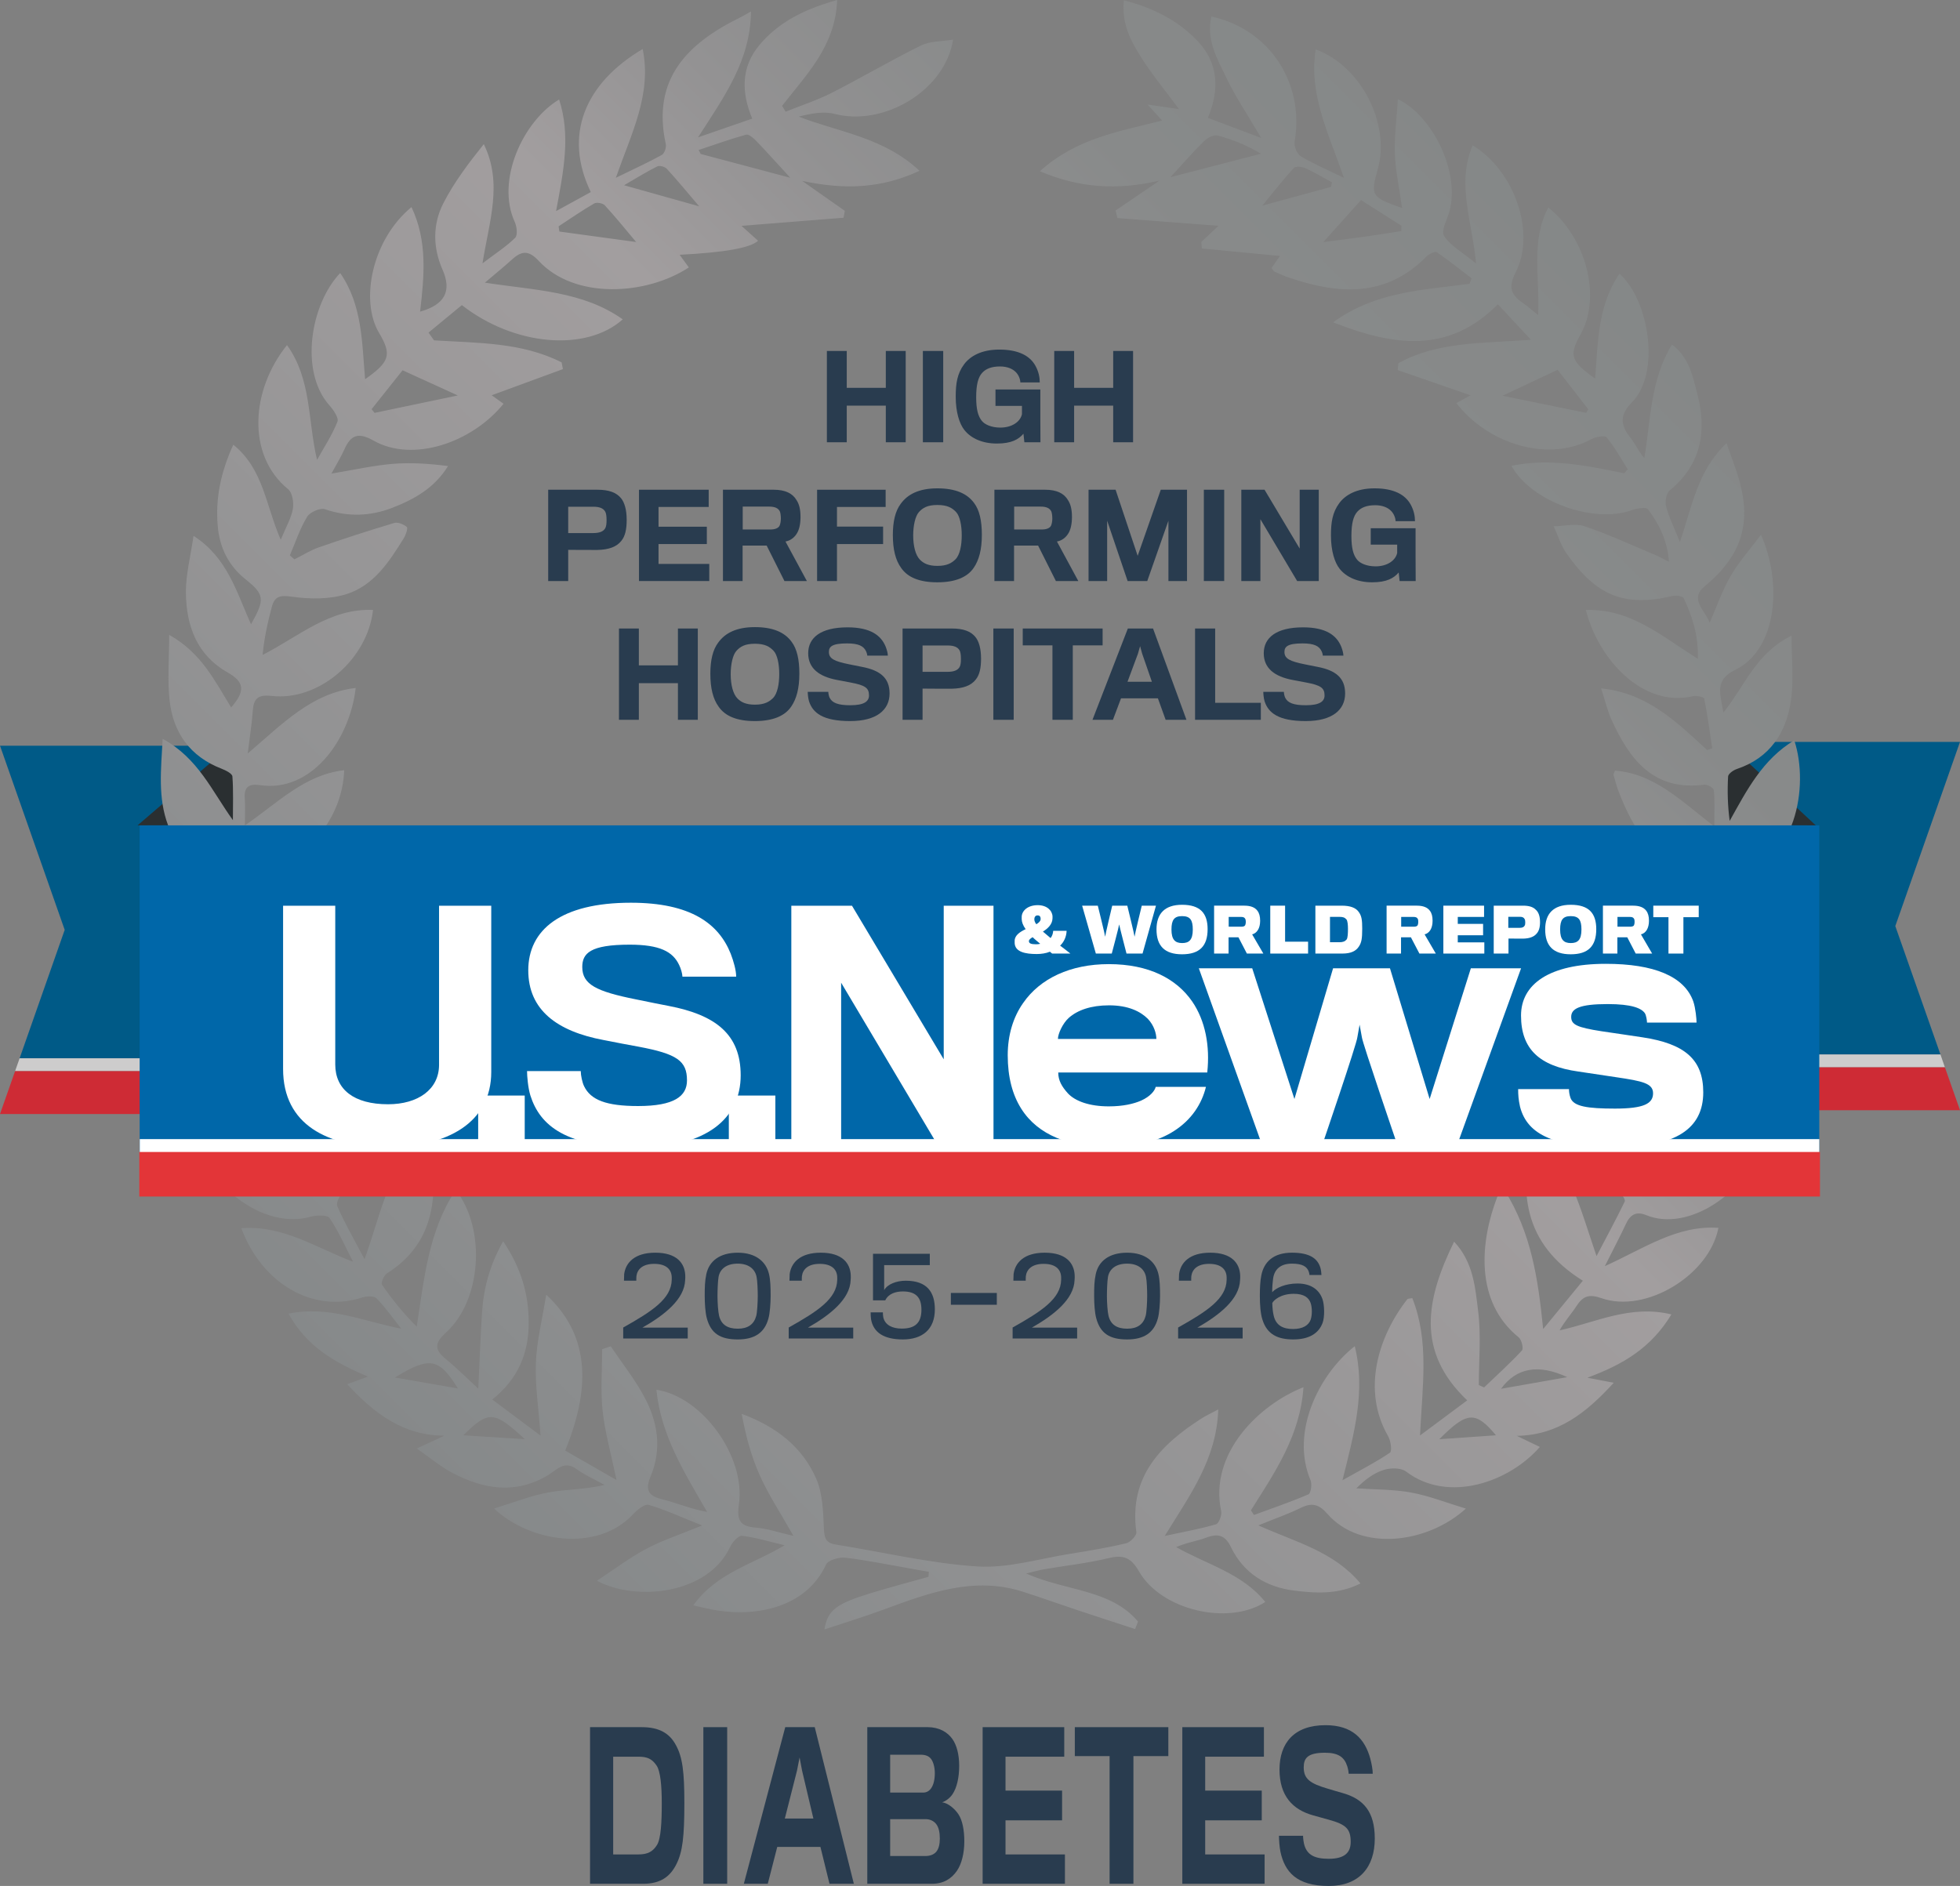 <?xml version="1.0" encoding="UTF-8"?><svg id="Layer_1" xmlns="http://www.w3.org/2000/svg" xmlns:xlink="http://www.w3.org/1999/xlink" viewBox="0 0 720 692.913"><rect x="0" y="0" width="720" height="692.913" fill="#808080" stroke="none"/><defs><style>.cls-1{fill:#e33538;}.cls-2{fill:#0067a9;}.cls-3{fill:#fff;}.cls-4{fill:#ce2b35;}.cls-5{fill:#293c4f;}.cls-6{fill:url(#linear-gradient);fill-rule:evenodd;}.cls-7{fill:#2a2f31;}.cls-8{fill:#005a87;}.cls-9{fill:#cdcccc;}</style><linearGradient id="linear-gradient" x1="141.007" y1="522.149" x2="578.783" y2="84.373" gradientUnits="userSpaceOnUse"><stop offset="0" stop-color="#86898a"/><stop offset=".179" stop-color="#8f9091"/><stop offset=".589" stop-color="#a29e9f"/><stop offset=".702" stop-color="#939293"/><stop offset=".841" stop-color="#888a8a"/><stop offset="1" stop-color="#858888"/></linearGradient></defs><path class="cls-5" d="M236.285,692.111h-19.536v-57.544h18.991c6.314,0,10.192,2.187,12.526,6.557,2.485,4.442,3.132,10.051,3.132,21.269,0,12.454-.647,17.917-2.883,22.433-2.338,4.736-5.966,7.285-12.231,7.285ZM243.099,662.465c0-6.411-.499-11.726-1.891-13.767-1.688-2.477-3.379-3.277-6.711-3.277h-9.246v35.909h9.197c3.48,0,5.368-1.02,6.912-3.496,1.441-2.331,1.74-8.448,1.74-15.368Z"/><path class="cls-5" d="M258.374,692.111v-57.544h8.751v57.544h-8.751Z"/><path class="cls-5" d="M282.041,692.111h-8.796l15.212-57.544h10.835l14.369,57.544h-8.947l-3.333-13.548h-15.859l-3.48,13.548ZM294.62,650.447l-.893-4.735-.945,4.807-4.476,17.627h10.491l-4.177-17.699Z"/><path class="cls-5" d="M342.411,692.111h-23.815v-57.544h22.173c4.226,0,7.309,1.821,9.099,4.371,1.589,2.257,2.485,5.681,2.485,9.833s-.798,8.012-2.485,10.489c-.896,1.311-2.486,2.549-3.779,2.912,2.187.292,4.623,2.331,6.015,4.444,1.441,2.185,2.137,5.827,2.137,9.905,0,4.371-.995,8.304-2.686,10.781-1.986,2.915-4.922,4.808-9.144,4.808ZM342.011,646.222c-.844-1.092-2.138-1.529-3.776-1.529h-11.236v13.913h12.08c1.143,0,2.138-.437,2.932-1.529.847-1.165,1.392-3.06,1.392-5.609,0-2.113-.545-4.152-1.392-5.245ZM345.245,675.503c0-2.257-.401-4.224-1.445-5.463-.843-1.019-2.187-1.675-3.776-1.675h-13.026v13.549h12.924c1.691,0,3.083-.51,3.979-1.529.942-1.093,1.343-2.842,1.343-4.881Z"/><path class="cls-5" d="M360.967,692.111v-57.544h29.978v10.854h-21.575v12.454h20.781v10.927h-20.781v12.528h21.825v10.781h-30.227Z"/><path class="cls-5" d="M416.359,645.202v46.909h-8.751v-46.909h-12.776v-10.635h34.351v10.635h-12.825Z"/><path class="cls-5" d="M434.321,692.111v-57.544h29.974v10.854h-21.575v12.454h20.781v10.927h-20.781v12.528h21.825v10.781h-30.224Z"/><path class="cls-5" d="M488.12,692.913c-11.883,0-16.158-5.245-17.747-12.528-.397-1.895-.548-4.735-.548-5.901h8.849c0,1.02.249,2.768.548,3.642,1.093,3.351,3.677,4.808,8.898,4.808,5.966,0,8.054-2.405,8.054-6.191,0-4.735-1.642-6.411-8.005-8.158-1.143-.292-4.026-1.093-5.766-1.603-7.657-2.113-12.379-7.284-12.379-16.826,0-9.761,5.368-16.316,16.903-16.316,9.84,0,14.467,5.026,16.453,12.31.499,1.893.896,4.078.896,5.535h-8.849c0-.656-.25-1.967-.549-2.841-1.044-3.204-3.182-4.88-8.153-4.88-6.511,0-7.805,2.113-7.805,5.39,0,4.226,2.338,5.901,8.751,7.794,1.986.584,4.574,1.383,5.467,1.603,7.805,2.185,11.883,6.918,11.883,16.752,0,10.417-5.618,17.409-16.903,17.409Z"/><polygon class="cls-8" points=".006 273.985 85.296 273.985 85.296 388.812 7.208 388.812 23.768 341.644 .006 273.985"/><polygon class="cls-9" points="85.296 393.536 5.542 393.536 7.208 388.812 85.296 388.812 85.296 393.536"/><polygon class="cls-4" points="85.296 409.302 0 409.302 5.542 393.536 85.296 393.536 85.296 409.302"/><polygon class="cls-7" points="85.791 303.129 85.791 272.977 50.521 303.247 85.791 303.129"/><polygon class="cls-8" points="720 272.585 634.708 272.585 634.708 387.413 712.81 387.413 696.232 340.245 720 272.585"/><polygon class="cls-9" points="634.708 392.138 714.455 392.138 712.81 387.413 634.708 387.413 634.708 392.138"/><polygon class="cls-4" points="634.708 407.909 720 407.909 714.455 392.138 634.708 392.138 634.708 407.909"/><polygon class="cls-7" points="634.48 303.129 634.48 272.977 667.02 303.247 634.48 303.129"/><path class="cls-6" d="M589.098,394.967c-1.663-7.753-3.633-15.449-4.875-23.267-.675-4.262-.118-8.716-.118-13.081.628-.219,1.254-.433,1.882-.652,2.415,1.971,4.833,3.945,7.904,6.446-1.784-11.315-3.447-21.836-5.107-32.354.792-.225,1.586-.459,2.38-.691,13.763,9.451,20.902,23.964,29.894,38.667,1.022-5.649,2.232-11.271,2.881-16.952.116-1.008-1.938-2.993-3.277-3.31-13.701-3.293-19.735-13.446-23.315-25.739-1.031-3.545-1.316-7.302-2.181-12.367,14.101,5.619,21.842,16.329,31.088,28.655,1.014-7.26,1.921-12.722,2.377-18.217.065-.771-2.024-2.383-3.221-2.496-17.64-1.674-25.081-14.193-30.745-28.637-.8-2.042-1.328-4.197-1.953-6.306-.048-.175.13-.418.522-1.529,14.432,1.067,24.183,11.022,36.511,20.508,0-5.465.208-9.43-.166-13.336-.074-.809-2.382-2.149-3.503-2.004-18.652,2.409-27.425-9.231-34.069-23.815-1.437-3.16-2.223-6.618-3.853-11.594,17.45,1.861,27.997,12.664,38.969,22.681.62-.216,1.236-.427,1.858-.643-.919-6.096-1.725-12.219-2.934-18.259-.116-.578-2.839-1.194-4.144-.889-18.64,4.348-34.866-13.857-39.339-31.657,16.27-.587,27.66,9.43,41.126,17.938.305-8.648-2.06-15.576-5.163-22.271-.352-.762-2.718-1.141-3.953-.853-17.755,4.155-28.089.169-39.188-15.722-2.048-2.934-3.118-6.543-4.638-9.845,3.811-.074,7.969-1.171,11.365-.023,8.778,2.957,17.225,6.896,25.783,10.476,1.363.569,2.661,1.307,5.204,2.575-.62-8.064-3.74-13.959-7.726-19.311-.667-.895-4.084-.332-5.945.347-13.956,5.047-36.983-3.115-44.19-16.294,14.16-2.931,27.784-.018,41.413,2.735.43-.498.865-.993,1.298-1.49-2.525-3.954-4.795-8.114-7.753-11.703-.676-.818-4.04-.211-5.658.673-16.187,8.793-38.242,1.425-49.551-13.265,1.923-1.055,3.785-2.074,5.207-2.86-8.716-3.02-17.734-6.141-26.756-9.267.086-.842.169-1.689.255-2.537,14.373-7.919,30.605-7.27,48.716-8.583-4.676-5.017-8.132-8.725-12.168-13.057-18.191,18.345-38.355,15.336-60.529,6.629,15.683-11.386,33.171-11.866,50.111-14.145.255-.675.507-1.351.762-2.024-4.229-3.236-8.375-6.606-12.782-9.576-.652-.435-2.902.649-3.835,1.598-14.833,15.079-32.14,13.908-50.221,7.8-1.885-.637-3.713-1.452-5.539-2.258-.352-.157-.557-.658-1.108-1.354.993-1.423,2.06-2.94,3.097-4.419-9.564-.922-19.13-1.837-28.693-2.756-.062-.806-.127-1.609-.193-2.415,1.959-1.84,3.918-3.684,6.277-5.903-12.809-.984-24.96-1.921-37.104-2.857-.225-.925-.447-1.852-.673-2.777,4.893-3.328,9.786-6.656,16.134-10.974-15.6,3.615-29.363,2.721-43.953-3.444,13.526-12.24,29.517-14.676,44.905-18.626-2.051-2.264-3.746-4.137-5.441-6.01l-.083.104c3.411.495,6.819.987,11.73,1.698-5.213-7.042-9.854-12.619-13.701-18.707-3.865-6.105-7.513-12.545-6.529-21.281,10.698,2.807,19.708,7.32,26.877,14.78,7.732,8.037,8.423,17.719,3.962,28.43,6.39,2.409,12.21,4.605,19.607,7.394-4.911-8.354-9.341-14.898-12.729-21.945-3.381-7.033-7.592-14.143-5.592-22.689,21.347,4.635,34.294,24.456,30.576,45.971-.285,1.662.853,4.516,2.219,5.346,4.508,2.741,9.421,4.801,15.912,7.975-5.601-16.276-13.013-30.629-10.379-47.213,16.798,6.182,27.464,27.446,22.793,44.039-2.726,9.697-2.41,10.269,8.953,14.258-.987-6.971-2.407-13.351-2.652-19.779-.249-6.541.658-13.126,1.093-20.212,12.408,5.85,22.885,26.29,18.979,41.054-.827,3.118-3.239,7.314-2.042,9.149,2.373,3.663,6.742,6.034,11.786,10.159-1.479-15.687-7.261-29.435-1.248-43.42,15.313,9.282,23.306,32.078,15.76,46.718-2.925,5.675-1.482,8.351,2.827,11.321,1.538,1.058,2.931,2.326,5.444,4.342.697-14.027-2.765-27.301,3.758-39.54,13.783,11.048,19.669,32.727,11.783,46.73-4.265,7.575-3.53,9.792,5.426,16.149,1.013-13.558.99-27.019,8.932-38.551,10.876,9.673,15.188,36.521,4.576,47.249-4.623,4.677-4.274,8.42-.516,13.073,1.763,2.184,2.866,4.91,5.05,7.442,2.421-14,2.13-28.572,10.156-41.724,6.259,4.605,7.614,11.582,9.282,17.906,3.595,13.644,1.639,26.056-10.1,35.676-1.263,1.034-1.775,4.09-1.324,5.877.963,3.808,2.791,7.4,5.071,13.096,4.585-13.431,6.461-26.181,17.109-36.304,1.606,4.537,2.982,8.091,4.128,11.721,5.429,17.168,1.651,29.446-12.118,40.797-5.877,4.845.278,8.903,1.805,13.478,2.51-5.743,4.561-11.757,7.676-17.156,2.999-5.195,7.098-9.759,11.176-15.218,7.768,17.355,6.176,41.982-9.46,49.637-7.575,3.708-5.622,8.461-4.324,15.692,7.996-10.029,11.946-21.815,25.013-28.252,0,8.71.862,16.341-.195,23.697-1.719,11.911-7.703,21.213-19.918,25.297-1.274.427-3.13,1.742-3.189,2.735-.314,5.373-.148,10.776.578,16.326,6.304-11.332,12.127-22.621,23.73-29.603,5.652,17.183.273,45.165-20.796,49.169-5.954,1.129-7.379,6.511-5.504,17.687,8.701-10.42,16.896-20.561,29.841-25.072,1.402,18.036-10.616,36.168-24.02,39.108-10.503,2.309-12.124,5.329-11.878,17.986,5.642-4.101,10.615-8.322,16.157-11.588,5.501-3.239,11.57-5.515,18.211-8.594-.447,16.128-14.951,33.72-29.179,34.721-11.09.786-13.028,3.254-13.582,16.327,12.189-7.086,22.693-16.857,37.38-17.319-1.268,16.798-20.372,33.195-36.419,31.02-5.995-.812-7.955,1.067-9.401,6.159-1.183,4.155-3.284,8.049-4.44,12.66,13.126-7.092,26.038-13.875,41.416-14.169-4.987,17.814-26.548,32.748-42.189,26.349-3.672-1.5-5.853-.186-7.442,3.23-2.125,4.582-4.502,9.054-7.753,15.524,14.56-6.615,26.607-15.138,41.725-14.074-3.311,17.366-26.661,31.53-42.922,25.843-4.697-1.648-6.858-.744-9.252,2.934-1.891,2.913-4.288,5.5-6.167,8.879,13.304-2.902,25.976-9.525,41.075-5.859-7.409,12.275-17.823,18.469-30.875,23.252,3.687.711,5.966,1.15,9.691,1.867-10.156,11.116-20.479,19.251-35.608,19.498,2.75,1.322,5.498,2.64,8.464,4.069-11.102,12.821-33.596,20.906-49.145,9.039-1.873-1.428-5.747-1.375-8.239-.584-3.654,1.167-6.899,3.615-10.023,6.754,6.713.459,13.526.347,20.102,1.541,6.497,1.183,12.753,3.678,20.135,5.906-13.953,12.717-38.53,16.122-50.918,1.879-3.055-3.518-5.684-4.149-9.75-2.142-4.466,2.208-9.217,3.841-15.58,6.431,13.965,6.244,27.651,9.555,37.534,21.335-8.236,4.149-16.475,3.598-24.358,2.623-10.192-1.254-18.567-6.318-23.211-15.941-2.086-4.327-4.632-5.183-8.983-3.545-3.461,1.301-7.231,1.793-11.152,3.503,11.244,6.398,24.281,9.631,32.73,20.17-13.579,8.781-38.275,3.038-46.431-11.297-2.904-5.098-5.75-6.111-11.158-4.81-7.773,1.87-15.787,2.747-23.694,4.093-1.612.273-3.192.732-6.588,1.535,14.732,6.576,31.071,5.725,41.126,17.681-.359.916-.717,1.832-1.07,2.747-6.997-2.297-13.997-4.561-20.983-6.885-6.742-2.249-13.434-4.65-20.203-6.822-18.078-5.8-34.624.459-51.22,6.558-6.967,2.561-14.074,4.733-21.72,7.278,1.15-7.101,4.324-9.43,17.191-13.372,6.961-2.131,14.018-3.974,21.03-5.945.042-.611.089-1.23.13-1.84-2.564-.456-5.127-.916-7.69-1.366-7.682-1.334-15.331-2.946-23.063-3.823-2.294-.258-6.265.895-7.018,2.528-6.926,15.052-24.198,19.34-40.104,16.83-2.614-.409-5.192-1.093-8.663-1.837,8.574-11.985,21.878-15.073,33.56-22.087-5.204-1.239-10.37-2.818-15.645-3.491-1.304-.166-3.577,2.365-4.398,4.122-8.094,17.343-34.375,20.15-48.917,12.406,6.502-4.267,12.065-8.509,18.158-11.742,5.912-3.133,12.373-5.231,20.511-8.568-7.862-3.138-13.632-5.827-19.675-7.587-1.47-.424-4.202,1.858-5.729,3.486-13.315,14.202-38.067,10.108-51.045-2.131,7.269-2.217,13.517-4.745,20.004-5.918,6.478-1.177,13.206-.996,20.618-2.756-3.45-1.912-7.13-3.503-10.296-5.806-4.605-3.346-7.204.258-10.506,2.228-12.029,7.196-23.943,5.178-35.527-1.067-4.031-2.172-7.602-5.198-12.669-8.734,4.232-1.965,7.193-3.34,10.156-4.712-14.963-.021-25.611-7.966-35.72-18.908,2.673-.984,4.6-1.692,7.634-2.81-12.009-5.029-22.446-10.87-29.206-23.116,15.111-3.07,27.757,2.955,41.416,5.515-2.976-3.755-5.743-7.717-9.066-11.134-.922-.951-3.663-.845-5.273-.32-17.98,5.921-36.846-5.083-44.412-25.463,15.44-1.129,27.419,7.208,41.058,12.337-2.791-5.403-5.257-11.024-8.618-16.042-.818-1.221-4.786-1.121-6.982-.498-16.466,4.68-36.346-10.002-40.681-26.785,15.304-.074,27.891,7.379,42.3,15.245-2.978-7.261-5.023-12.797-7.584-18.078-.611-1.257-3.213-2.643-4.478-2.318-13.431,3.405-28.071-5.257-35.931-19.838-1.654-3.079-2.955-6.342-5.05-10.876,16.098.563,26.918,10.023,38.802,17.601.441-12.364-2.332-15.39-13.244-16.691-15.58-1.864-22.856-13.188-28.51-26.068-.788-1.787-1.147-3.758-1.695-5.628q6.594-2.253,34.882,17.041c1.947-8.355-1.935-15.375-9.567-17.287-16.131-4.057-28.021-21.664-25.881-39.271,13.443,3.823,20.633,15.277,30.087,24.562,1.369-12.749-.113-14.999-10.266-18.934-7.673-2.969-12.631-8.74-15.535-16.469-3.808-10.135-2.605-20.377-2-31.793,13.084,7.124,18.102,19.204,25.807,29.885,0-5.361.216-10.74-.187-16.075-.08-1.049-2.445-2.231-3.962-2.821-11.573-4.469-17.814-13.226-19.116-25.152-.818-7.531-.151-15.218-.151-24.044,11.985,6.721,16.842,17.121,22.77,26.684,5.32-6.076,4.843-9.383-1.31-12.871-11.365-6.443-15.159-17.186-15.313-29.271-.083-6.526,1.683-13.082,2.798-20.911,12.503,8.034,15.808,20.715,21.115,32.493,5.228-9.199,4.952-10.977-2.06-16.581-6.277-5.012-9.481-11.671-10.162-19.536-.872-10.115,1.093-19.711,5.717-29.856,11.102,8.941,11.908,22.304,17.432,34.932,2.018-4.917,3.885-8.022,4.455-11.353.394-2.309-.163-5.957-1.737-7.237-15.336-12.495-13.698-36.446-.421-52.942,9.086,12.684,7.572,27.493,11.039,42.178,2.581-4.647,5.563-9.146,7.498-14.048.561-1.428-1.514-4.365-3.008-6.052-10.956-12.364-6.965-37.006,4.007-48.555,8.168,11.81,7.984,25.463,9.154,39.019,8.992-6.336,9.949-8.962,5.112-17.065-7.036-11.795-2.611-34.227,11.929-46.173,5.948,12.536,4.674,25.421,3.162,38.399,9.163-2.543,11.67-7.655,8.257-15.378-3.613-8.168-3.678-16.738.334-24.538,3.966-7.703,9.279-14.711,14.812-21.617,7.035,14.448,2.003,28.163-.483,43.79,4.964-3.761,8.838-6.229,12.015-9.398.966-.96.607-4.131-.169-5.818-6.985-15.194,3.017-37.024,16.309-44.978,4.3,13.306,1.63,26.32-1.129,41.013,5.091-2.792,8.935-4.899,12.761-7-10.112-20.879-2.267-39.926,19.062-52.565,3.396,16.641-4.107,30.851-9.86,47.317,6.804-3.322,11.955-5.655,16.884-8.393.96-.533,1.728-2.762,1.467-3.962-5.264-24.079,8.073-37.107,27.449-46.617.779-.379,1.52-.839,3.852-2.143-.246,18.105-9.706,31.085-19.462,46.262,7.572-2.62,13.345-4.617,19.912-6.887-4.013-9.617-4.179-18.863,2.614-27.001,7.083-8.484,16.489-13.176,28.578-16.578-.617,16.955-11.38,27.469-20.227,38.891.433.717.868,1.432,1.304,2.146,5.648-2.279,11.496-4.17,16.904-6.92,11.046-5.61,21.726-11.943,32.837-17.411,3.364-1.66,7.643-1.458,11.777-2.155-2.919,18.635-25.336,32.007-43.515,27.301-4.072-1.052-8.651-.154-13.229.989,14.916,5.767,31.31,7.611,44.409,19.913-13.819,6.422-27.271,7.095-43.123,3.699,6.206,4.359,10.941,7.679,15.681,11.001-.157.847-.309,1.695-.463,2.543-12.195.969-24.393,1.935-37.493,2.975,2.164,1.95,4.108,3.705,6.079,5.48q-4.102,3.918-28.806,5.148c1.221,1.674,2.297,3.15,3.384,4.65-15.523,10.215-41.908,11.928-55.188-2.445-3.77-4.078-6.408-3.571-9.899-.365-2.676,2.46-5.515,4.733-9.836,8.408,18.624,2.857,36.014,3.124,50.645,13.484-13.499,12.036-39.851,9.798-59.106-5.239-4.016,3.313-8.127,6.71-12.24,10.103.673.948,1.342,1.9,2.012,2.848,15.974,1.004,32.226.649,46.875,8.094.157.827.311,1.648.471,2.472-8.728,3.207-17.456,6.41-26.163,9.611.898.64,2.614,1.867,4.359,3.118-11.745,14.457-33.444,21.649-47.72,13.553-5.471-3.1-8.331-2.24-10.722,3.159-1.197,2.709-2.786,5.246-4.783,8.947,8.378-1.384,15.295-2.961,22.289-3.559,6.73-.566,13.546-.122,20.541.791-4.964,8.079-12.42,12.204-20.375,15.301-8.082,3.141-16.365,3.473-24.841.557-1.74-.599-5.518,1.067-6.549,2.78-2.652,4.398-4.288,9.409-6.333,14.169.557.492,1.117.984,1.677,1.476,2.979-1.491,5.838-3.325,8.959-4.413,9.172-3.189,18.418-6.188,27.727-8.968,1.333-.394,3.447.504,4.608,1.494.468.4-.35,2.842-1.09,4.048-5.302,8.615-11.031,17.417-21.021,20.585-6.194,1.965-13.455,1.902-19.983.981-4.265-.604-6.422-.32-7.483,3.642-1.523,5.684-2.803,11.437-3.414,17.743,13.295-6.751,24.619-17.183,40.578-16.534-2.071,18.282-19.963,33.533-37.187,31.598-5.314-.599-6.701,1.097-7.021,5.723-.305,4.49-1.043,8.95-1.831,15.426,12.992-11.093,23.48-22.168,39.671-24.082-2.214,19.246-16.397,38.488-35.107,35.714-3.947-.584-5.995.465-5.646,4.842.222,2.777.039,5.584.039,9.949,12.326-8.476,22.023-18.674,36.485-20.28-.643,17.868-13.991,33.696-30.335,36.218-3.684.569-5.225,1.784-4.701,5.474.638,4.448,1.168,8.9,2.688,13.526,8.947-10.067,16.747-20.487,29.357-26.29,1.6,18.001-7.785,32.125-24.073,37.824-1.417.498-3.527,2.362-3.402,3.346.697,5.482,1.985,10.891,3.962,16.285,8.025-14.068,15.195-27.991,29.42-38.625,1.597,13.2-.154,24.364-4.798,35.587,2.904-2.694,5.809-5.391,9.567-8.888,3.322,13.146.652,24.604-2.691,36.017-6.134,5.192-12.299,10.349-18.392,15.591-.768.655-1.814,1.992-1.597,2.634,2.054,6.159,4.353,12.237,6.582,18.342,4.662-10.159,7.901-19.465,11.045-28.8.874-2.596,1.47-5.284,2.193-7.925,3.12-2.795,6.238-5.589,9.409-8.423,7.299,17.758,3.867,42.148-14.104,52.713-1.535.91-3.23,4.241-2.682,5.524,2.587,6.037,5.927,11.759,10.023,19.536,6.297-17.34,8.713-34.416,23.225-46.561.554,3.476,1.239,6.935,1.636,10.432,1.894,16.765-1.12,31.538-16.661,41.354-1.099.697-2.264,3.45-1.793,4.134,3.717,5.382,7.824,10.491,12.762,15.405,2.771-17.521,4.179-34.885,14.341-50.233,11.253,14.48,9.418,40.595-3.539,52.355-4.406,4.004-4.327,6.351-.044,9.848,3.912,3.195,7.489,6.799,11.852,10.811.48-9.981.803-18.899,1.372-27.798.569-8.888,2.709-17.349,7.765-26.349,6.65,9.901,9.43,19.527,9.386,30.151-.05,11.037-3.858,20.375-13.38,27.994,6.022,4.505,11.179,8.354,17.74,13.259-.729-10.221-2.051-18.555-1.719-26.826.323-7.99,2.347-15.909,3.799-24.948,15.133,14.03,17.097,32.534,6.959,57.268,5.648,3.245,11.401,6.549,18.863,10.832-2.063-9.922-4.267-17.601-5.106-25.419-.794-7.474-.172-15.091-.172-22.651,1.049-.359,2.098-.717,3.15-1.076,4.199,6.253,8.962,12.213,12.474,18.833,4.834,9.128,6.372,18.902,2.19,28.919-1.704,4.081-1.621,7.015,3.776,8.334,5.589,1.369,10.939,3.717,16.97,4.772-8.292-14.421-16.964-28.027-18.623-44.89,16.949,2.57,32.824,24.63,30.3,42.071-.856,5.907.388,8.156,6.301,8.6,4.074.311,8.067,1.725,13.733,3.02-4.759-8.423-9.136-15.04-12.34-22.173-3.183-7.089-5.195-14.7-6.674-22.666,12.524,4.614,22.251,12.074,27.378,23.813,2.377,5.45,2.522,12.041,2.818,18.152.166,3.438.516,5.441,4.276,6.046,17.364,2.768,34.627,6.935,52.088,8.058,11.288.723,22.873-2.875,34.303-4.679,6.813-1.082,13.633-2.223,20.336-3.817,1.562-.371,3.957-2.872,3.791-4.087-2.798-20.209,8.719-32.043,23.952-41.799,1.452-.928,3.035-1.651,6.123-3.311-.581,18.126-10.18,31.145-19.669,46.496,7.575-1.645,13.31-2.646,18.854-4.294,1.058-.311,2.202-3.337,1.888-4.81-4.534-21.317,14.08-39.211,30.229-45.541-1.18,17.752-10.562,31.364-19.311,45.228.376.566.756,1.135,1.129,1.707,6.71-2.469,13.487-4.771,20.037-7.599.877-.379,1.348-3.752.738-5.198-7.368-17.42,2.824-38.613,16.249-49.222,4.063,16.404-.139,31.734-4.513,49.249,7.03-3.962,12.459-6.715,17.443-10.126.818-.563.314-4.354-.655-6.034-9.676-16.697-3.87-36.396,7.042-50.346.198-.258.806-.193,1.823-.391,6.25,15.71,3.731,32.102,2.827,50.467,6.647-4.946,11.777-8.769,17.343-12.91-19.083-18.105-15.02-37.412-4.813-58.312,7.148,7.646,7.747,16.937,8.829,25.52,1.129,8.92.252,18.093.252,27.158.64.296,1.286.59,1.926.889,4.689-4.481,9.513-8.841,13.92-13.585.646-.699-.116-3.945-1.188-4.813-16.3-13.147-14.202-35.246-7.839-51.727.27-.69,1.242-1.114,2.634-2.308,9.783,15.576,12.326,32.445,14.178,50.977,4.691-5.714,9.38-11.422,14.581-17.755-21.83-13.585-24.035-32.757-17.873-56.172,13.185,13.671,17.043,30.137,22.902,47.127,3.491-6.656,7.066-13.28,10.358-20.037.314-.649-.851-2.448-1.758-3.198-19.391-16.075-23.738-30.285-15.894-53.95,3.53,3.684,6.799,7.095,10.067,10.506,2.261,6.615,4.653,13.185,6.742,19.85,1.639,5.248,2.907,10.604,4.342,15.92,3.708-5.435,5.895-10.704,7.56-16.14.477-1.547.083-4.283-1.002-5.225-5.744-4.976-11.831-9.549-17.802-14.261ZM147.887,136.041c-3.563,4.472-7.469,9.383-11.374,14.287.355.459.714.913,1.07,1.369,10.097-2.113,20.197-4.226,30.59-6.405-6.807-3.106-12.965-5.915-20.286-9.252ZM290.308,65.312c-4.282-4.662-8.336-9.184-12.533-13.567-.996-1.043-2.724-2.537-3.684-2.27-5.883,1.63-11.641,3.707-17.444,5.634.249.486.495.969.741,1.455,10.944,2.91,21.892,5.82,32.919,8.748ZM572.188,135.869c-7.033,3.311-13.336,6.274-20.262,9.531,10.826,2.214,20.799,4.253,30.78,6.292.249-.445.492-.886.741-1.331-3.746-4.819-7.489-9.643-11.259-14.492ZM429.95,65.101c11.102-2.875,22.177-5.746,33.258-8.615-5.133-3.127-10.446-5.231-15.935-6.698-1.408-.373-3.767.859-4.982,2.069-4.19,4.143-8.067,8.6-12.34,13.244ZM233.689,88.92c-4.104-4.872-7.664-9.306-11.505-13.472-.744-.804-2.988-1.224-3.891-.705-4.481,2.596-8.748,5.566-13.093,8.405.095.643.19,1.283.282,1.923,9.187,1.254,18.368,2.507,28.207,3.849ZM499.965,73.509c-4.683,5.216-9.001,10.026-13.852,15.431,5.613-.726,10.358-1.295,15.088-1.962,4.528-.637,9.042-1.378,13.562-2.071.018-.652.038-1.31.059-1.968-4.935-3.129-9.866-6.262-14.856-9.43ZM611.589,398.394c.527.086,1.061.166,1.588.243,1.239-4.605,2.694-9.17,3.568-13.849.243-1.28-.854-3.464-2.01-4.256-5.485-3.743-11.205-7.154-16.575-10.518,4.353,9.199,8.891,18.789,13.428,28.38ZM121.036,371.3c-5.904,3.385-10.689,6.034-15.357,8.867-1.215.744-3.088,2.323-2.907,3.106,1.194,5.103,2.875,10.103,4.896,16.777,4.976-10.705,8.989-19.331,13.369-28.75ZM256.852,75.806c-4.407-5.163-8.037-9.578-11.893-13.781-.702-.771-2.64-1.313-3.488-.898-3.669,1.802-7.145,3.995-12.228,6.932,9.916,2.783,18.131,5.089,27.609,7.747ZM488.964,68.663c.106-.56.213-1.12.317-1.683-3.242-1.758-6.413-3.678-9.765-5.195-1.221-.554-3.571-.794-4.22-.086-3.883,4.22-7.418,8.763-11.603,13.852,9.101-2.484,17.189-4.685,25.271-6.888ZM145.065,506.099c8.064,1.408,15.328,2.667,23.16,4.033-7.012-11.274-10.396-11.819-23.16-4.033ZM551.389,510.254c8.763-1.541,16.403-2.889,24.328-4.282q-15.826-7.391-24.328,4.282ZM528.712,528.783c6.87-.477,13.736-.954,20.837-1.446-7.486-8.932-10.562-8.894-20.837,1.446ZM170.196,527.337c7.726.483,14.43.91,22.609,1.426-11.33-10.497-13.342-10.598-22.609-1.426Z"/><path class="cls-5" d="M325.403,162.493v-13.461h-14.351v13.461h-7.302v-33.544h7.302v13.544h14.351v-13.544h7.305v33.544h-7.305Z"/><path class="cls-5" d="M339.012,162.493v-33.544h7.474v33.544h-7.474Z"/><path class="cls-5" d="M376.299,162.493l-.338-3.143c-1.786,2.081-4.373,3.61-9.766,3.61-5.266,0-9.471-1.868-11.932-4.969-1.828-2.292-3.185-6.582-3.185-12.229,0-4.883.552-8.492,3.059-11.888,2.166-2.93,6.24-5.435,12.948-5.435,7.133,0,11.254,2.334,13.251,5.901,1.23,2.21,1.614,4.332,1.614,6.158h-7.133c0-1.104-.598-2.718-1.656-3.779-1.192-1.23-3.185-2.079-5.818-2.079-2.974,0-5.098.763-6.539,2.334-1.487,1.613-2.208,4.373-2.208,8.96,0,4.586.721,7.006,2.081,8.704,1.104,1.359,3.565,2.463,6.792,2.463,4.289,0,7.348-2.166,7.942-4.926v-3.057h-9.724v-6.029h16.474v10.36c0,4.119.042,8.918.042,9.044h-5.903Z"/><path class="cls-5" d="M408.93,162.493v-13.461h-14.354v13.461h-7.302v-33.544h7.302v13.544h14.354v-13.544h7.302v33.544h-7.302Z"/><path class="cls-5" d="M228.255,198.7c-1.74,2.25-4.711,3.27-8.789,3.354-.974.042-10.74-.042-10.74-.042v11.465h-7.348v-33.544h18.13c4.247,0,6.922,1.06,8.578,3.057,1.319,1.571,2.124,4.245,2.124,8.024,0,3.567-.594,6.031-1.955,7.687ZM222.314,187.956c-.682-1.188-2.039-1.782-4.331-1.782h-9.257v9.68h9.127c2.591,0,3.821-.678,4.461-1.74.38-.68.507-1.614.507-3.015,0-1.487-.169-2.591-.507-3.143Z"/><path class="cls-5" d="M234.732,213.476v-33.544h25.604v6.326h-18.429v7.262h17.747v6.369h-17.747v7.304h18.64v6.284h-25.815Z"/><path class="cls-5" d="M292.834,195.812c-1.02,1.784-2.591,2.844-4.289,3.143l7.857,14.521h-8.237l-6.539-13.036h-8.835v13.036h-7.218v-33.544h18.682c4.289,0,6.922,1.401,8.325,3.777,1.02,1.529,1.484,3.482,1.484,6.242,0,2.549-.464,4.544-1.23,5.86ZM286.464,187.872c-.594-1.19-1.867-1.742-3.864-1.742h-9.766v8.407h10.192c1.614,0,2.886-.466,3.354-1.401.299-.636.468-1.74.468-2.589,0-.977-.126-2.123-.383-2.675Z"/><path class="cls-5" d="M307.459,186.258v7.218h16.945v6.413h-16.945v13.588h-7.302v-33.544h25.179v6.326h-17.877Z"/><path class="cls-5" d="M357.838,184.815c1.951,2.589,2.844,6.453,2.844,11.677,0,5.477-1.062,9.299-2.971,12.101-2.338,3.482-6.796,5.351-13.377,5.351-6.539,0-10.871-1.784-13.289-5.266-2.082-2.844-3.059-6.836-3.059-12.101,0-4.968.893-8.833,2.886-11.464,2.507-3.482,6.666-5.69,13.461-5.69,6.665,0,10.954,1.911,13.503,5.393ZM351,205.494c1.614-1.614,2.292-5.138,2.292-8.833,0-3.609-.678-7.049-2.078-8.534-1.445-1.529-3.185-2.591-6.88-2.591-3.611,0-5.351,1.02-6.796,2.633-1.315,1.485-2.078,4.925-2.078,8.534,0,3.779.805,7.262,2.503,8.96,1.361,1.359,3.143,2.251,6.413,2.251,3.48,0,5.266-1.062,6.623-2.42Z"/><path class="cls-5" d="M392.551,195.812c-1.02,1.784-2.591,2.844-4.289,3.143l7.854,14.521h-8.237l-6.539-13.036h-8.832v13.036h-7.217v-33.544h18.682c4.289,0,6.922,1.401,8.321,3.777,1.02,1.529,1.487,3.482,1.487,6.242,0,2.549-.468,4.544-1.23,5.86ZM386.181,187.872c-.594-1.19-1.867-1.742-3.864-1.742h-9.766v8.407h10.192c1.614,0,2.886-.466,3.354-1.401.295-.636.467-1.74.467-2.589,0-.977-.13-2.123-.383-2.675Z"/><path class="cls-5" d="M429.216,213.476v-22.166l-7.773,22.166h-7.218l-7.516-22.166v22.166h-6.834v-33.544h9.935l8.11,24.288,8.49-24.288h9.64v33.544h-6.834Z"/><path class="cls-5" d="M442.23,213.476v-33.544h7.474v33.544h-7.474Z"/><path class="cls-5" d="M476.504,213.476l-13.503-22.718v22.718h-7.007v-33.544h8.532l12.909,21.612v-21.612h7.007v33.544h-7.938Z"/><path class="cls-5" d="M514.143,213.476l-.341-3.143c-1.782,2.081-4.374,3.61-9.766,3.61-5.263,0-9.468-1.868-11.929-4.969-1.828-2.292-3.185-6.581-3.185-12.229,0-4.883.552-8.492,3.055-11.888,2.165-2.93,6.244-5.435,12.951-5.435,7.133,0,11.254,2.334,13.247,5.901,1.234,2.209,1.614,4.331,1.614,6.157h-7.133c0-1.104-.594-2.718-1.656-3.779-1.188-1.23-3.185-2.079-5.815-2.079-2.974,0-5.098.763-6.539,2.334-1.487,1.614-2.211,4.373-2.211,8.96,0,4.586.724,7.007,2.081,8.704,1.104,1.359,3.568,2.463,6.796,2.463,4.289,0,7.344-2.165,7.938-4.925v-3.057h-9.721v-6.029h16.474v10.361c0,4.118.042,8.917.042,9.044h-5.903Z"/><path class="cls-5" d="M249.036,264.46v-13.461h-14.354v13.461h-7.302v-33.544h7.302v13.544h14.354v-13.544h7.302v33.544h-7.302Z"/><path class="cls-5" d="M290.795,235.799c1.955,2.589,2.848,6.453,2.848,11.677,0,5.477-1.062,9.299-2.974,12.101-2.334,3.482-6.792,5.351-13.377,5.351-6.539,0-10.87-1.784-13.289-5.266-2.081-2.844-3.059-6.836-3.059-12.101,0-4.967.893-8.833,2.89-11.464,2.503-3.482,6.666-5.69,13.458-5.69,6.669,0,10.958,1.911,13.504,5.393ZM283.961,256.478c1.614-1.614,2.292-5.138,2.292-8.833,0-3.609-.679-7.049-2.081-8.534-1.445-1.529-3.185-2.591-6.88-2.591-3.607,0-5.347,1.02-6.792,2.633-1.315,1.485-2.081,4.926-2.081,8.534,0,3.779.809,7.262,2.507,8.96,1.357,1.359,3.143,2.252,6.412,2.252,3.48,0,5.263-1.062,6.624-2.421Z"/><path class="cls-5" d="M312.342,264.928c-10.146,0-13.799-3.059-15.159-7.304-.337-1.104-.464-2.76-.464-3.44h7.559c0,.594.211,1.614.464,2.123.935,1.953,3.143,2.802,7.601,2.802,5.098,0,6.88-1.401,6.88-3.609,0-2.76-1.403-3.737-6.838-4.755-.974-.171-3.438-.638-4.926-.935-6.539-1.23-10.571-4.247-10.571-9.809,0-5.69,4.584-9.512,14.439-9.512,8.406,0,12.354,2.93,14.052,7.175.426,1.104.766,2.378.766,3.227h-7.559c0-.382-.214-1.146-.468-1.656-.893-1.868-2.717-2.844-6.964-2.844-5.562,0-6.666,1.23-6.666,3.141,0,2.463,1.997,3.44,7.474,4.544,1.698.339,3.906.807,4.669.933,6.669,1.274,10.149,4.034,10.149,9.766,0,6.073-4.799,10.15-14.439,10.15Z"/><path class="cls-5" d="M358.432,249.684c-1.74,2.25-4.711,3.27-8.789,3.354-.974.042-10.74-.042-10.74-.042v11.465h-7.348v-33.544h18.13c4.247,0,6.922,1.06,8.578,3.057,1.318,1.571,2.123,4.245,2.123,8.024,0,3.567-.594,6.031-1.954,7.687ZM352.491,238.94c-.682-1.188-2.039-1.782-4.331-1.782h-9.257v9.68h9.126c2.591,0,3.822-.679,4.461-1.74.38-.68.506-1.614.506-3.015,0-1.487-.169-2.591-.506-3.143Z"/><path class="cls-5" d="M364.908,264.46v-33.544h7.471v33.544h-7.471Z"/><path class="cls-5" d="M394.084,237.114v27.346h-7.471v-27.346h-10.912v-6.198h29.341v6.198h-10.958Z"/><path class="cls-5" d="M408.832,264.46h-7.513l12.993-33.544h9.257l12.27,33.544h-7.643l-2.844-7.898h-13.545l-2.974,7.898ZM419.576,240.172l-.763-2.762-.809,2.804-3.821,10.276h8.961l-3.568-10.318Z"/><path class="cls-5" d="M439,264.46v-33.544h7.39v27.302h16.773v6.242h-24.163Z"/><path class="cls-5" d="M479.697,264.928c-10.15,0-13.802-3.059-15.16-7.304-.341-1.104-.468-2.76-.468-3.44h7.559c0,.594.211,1.614.468,2.123.932,1.953,3.14,2.802,7.601,2.802,5.094,0,6.876-1.401,6.876-3.609,0-2.76-1.399-3.737-6.834-4.755-.977-.171-3.442-.638-4.926-.935-6.539-1.23-10.575-4.247-10.575-9.809,0-5.69,4.588-9.512,14.439-9.512,8.406,0,12.354,2.93,14.055,7.175.422,1.104.763,2.378.763,3.227h-7.559c0-.382-.211-1.146-.467-1.656-.89-1.868-2.718-2.844-6.965-2.844-5.562,0-6.666,1.23-6.666,3.141,0,2.463,1.997,3.44,7.474,4.544,1.698.339,3.906.807,4.672.933,6.665,1.274,10.146,4.034,10.146,9.766,0,6.073-4.799,10.15-14.435,10.15Z"/><rect class="cls-2" x="51.303" y="303.247" width="617.003" height="120.186"/><g id="U.S.News"><path class="cls-3" d="M142.119,421.453c-21.842,0-38.127-8.191-38.127-28.717v-59.959h19.162v58.312c0,9.199,6.876,14.622,19.397,14.622,10.977,0,18.733-5.423,18.733-14.504v-58.43h19.174v61.068c0,18.523-15.953,27.609-38.34,27.609Z"/><path class="cls-3" d="M175.658,420.345v-17.835h17.097v17.835h-17.097Z"/><path class="cls-3" d="M234.394,421.566c-26.486,0-36.026-7.978-39.555-19.062-.892-2.875-1.23-7.208-1.23-8.974h19.729c0,1.553.56,4.208,1.221,5.542,2.442,5.091,8.203,7.296,19.835,7.296,13.316,0,17.968-3.633,17.968-9.413,0-7.207-3.669-9.75-17.841-12.405-2.558-.451-8.986-1.671-12.856-2.448-17.085-3.213-27.606-11.066-27.606-25.6,0-14.859,11.964-24.835,37.682-24.835,21.951,0,32.262,7.658,36.68,18.73,1.123,2.893,2.012,6.2,2.012,8.428h-19.746c0-1.002-.551-2.981-1.218-4.315-2.323-4.884-7.092-7.433-18.173-7.433-14.516,0-17.399,3.212-17.399,8.203,0,6.437,5.204,8.974,19.516,11.854,4.416.889,10.185,2.104,12.18,2.442,17.408,3.331,26.497,10.526,26.497,25.505,0,15.832-12.524,26.483-37.697,26.483Z"/><path class="cls-3" d="M267.732,420.345v-17.835h17.091v17.835h-17.091Z"/><path class="cls-3" d="M344.237,420.345l-35.249-59.296v59.296h-18.297v-87.569h22.287l33.696,56.421v-56.421h18.283v87.569h-20.719Z"/><path class="cls-3" d="M431.275,415.532c-5.643,3.64-13.529,5.874-23.967,5.874-14.344,0-25.961-4.226-32.179-14.101-3.186-5.05-4.943-11.511-4.943-19.613,0-7.397,2.001-13.977,5.637-19.145,6.223-9.045,17.382-14.32,31.485-14.32,14.794,0,24.897,5.4,30.647,13.739,4.819,7.042,6.579,16.323,5.524,26.068h-54.738c0,2.94,1.301,5.174,3.524,7.646,2.718,2.934,7.993,4.807,15.043,4.807,5.284,0,9.157-.937,11.863-2.11,3.402-1.529,5.044-3.64,5.379-5.062h18.451c-1.512,6.235-5.275,12.097-11.727,16.217ZM421.646,374.309c-2.715-2.703-7.178-4.944-14.228-4.944-6.68,0-11.617,1.778-14.791,4.594-2.235,1.997-3.998,5.862-3.998,7.747h36.159c0-1.885-.803-4.931-3.141-7.397Z"/><path class="cls-3" d="M535.395,420.345h-22.189s-12.696-37.11-12.919-39.226c-.133-.824-.839-4.647-.839-4.647,0,0-.693,3.823-.806,4.523-.118,2.241-12.806,39.351-12.806,39.351h-22.334l-23.119-64.589h19.616l15.502,48.022,14.202-48.022h20.897l14.572,48.022,15.141-48.022h18.449l-23.368,64.589Z"/><path class="cls-3" d="M593.271,421.518c-21.851,0-32.182-4.339-34.894-14.913-.569-2.584-.69-4.351-.69-6.461h18.671c0,.83.113,1.992.584,3.296,1.176,3.047,6.108,3.865,16.33,3.865,10.686,0,13.976-1.873,13.976-5.625,0-3.657-3.885-4.475-13.401-5.886-2.454-.343-10.207-1.517-14.074-2.11-14.216-1.991-21.029-8.215-21.029-20.567,0-11.487,10.325-19.003,31.121-19.003,17.72,0,28.895,4.582,32.173,13.852.833,2.472,1.183,6.455,1.183,7.741h-18.202c0-.699-.252-2.685-.821-3.515-1.299-1.754-4.703-3.289-13.624-3.289-10.337,0-13.401,1.665-13.401,4.706,0,2.815,2.006,3.864,11.167,5.281,3.758.575,12.806,1.867,15.025,2.229,15.491,2.347,22.319,8.103,22.319,20.2,0,13.384-10.094,20.2-32.41,20.2Z"/></g><g id="_World_Report"><path class="cls-3" d="M385.929,344.655c.572-.735.907-1.671.957-2.673h4.932c-.08,2.205-.978,4.114-2.383,5.453,1.168.865,2.489,1.885,3.77,2.91h-6.704c-.279-.22-.572-.457-.824-.682-1.348.575-3.159.854-4.837.854-4.182,0-7.948-.765-8.108-3.995-.021-.273,0-.681,0-.913.047-1.991,1.959-3.242,4.033-4.232-1.029-1.44-1.423-2.65-1.449-3.711v-.889c.098-2.17,2.219-4.215,5.889-4.215,3.358,0,5.296,1.938,5.432,4.072.018.16,0,.646,0,.771-.053,2.229-1.766,3.775-3.524,4.866.789.64,1.811,1.553,2.816,2.383ZM377.968,345.769c0,.848.791,1.167,2.62,1.167.498,0,1.099-.059,1.541-.172-1.002-.871-2.06-1.683-2.789-2.43-.815.45-1.372.93-1.372,1.434ZM382.266,337.773v-.35c-.021-.587-.293-1.102-1.108-1.102-.785,0-1.111.539-1.185,1.167-.024.13-.024.32,0,.468.036.486.276,1.043.714,1.618.898-.533,1.526-1.12,1.58-1.801Z"/><path class="cls-3" d="M419.708,350.345h-5.889s-2.626-10.142-2.697-10.71c-.024.598-2.718,10.71-2.718,10.71h-5.847l-5.038-17.598h5.755s2.697,10.871,2.697,11.416c0-.545,2.596-11.416,2.596-11.416h5.539s2.67,10.871,2.67,11.416c0-.545,2.649-11.416,2.649-11.416h5.216l-4.935,17.598Z"/><path class="cls-3" d="M443.612,341.377c0,6.194-2.948,9.235-9.385,9.235-6.464,0-9.389-3.142-9.389-9.158,0-5.619,2.878-9.033,9.389-9.033,6.641,0,9.385,3.088,9.385,8.956ZM438.168,341.507c0-3.485-.957-4.919-3.941-4.919-2.866,0-3.894,1.387-3.894,4.919,0,3.728,1.348,4.979,3.918,4.979,2.475,0,3.918-1.049,3.918-4.979Z"/><path class="cls-3" d="M462.129,341.62c-.554.942-1.351,1.494-2.161,1.671l4.117,7.053h-6.049l-3.094-5.963h-3.63v5.963h-5.316v-17.598h11.137c2.344,0,3.87.67,4.751,1.838.688.889,1.025,2.069,1.025,3.722,0,1.423-.308,2.531-.779,3.313ZM457.446,337.619c-.255-.569-.77-.735-1.55-.735h-4.54v3.598h4.656c.663,0,1.233-.16,1.425-.599.133-.309.204-.777.204-1.132,0-.397-.039-.871-.196-1.132Z"/><path class="cls-3" d="M466.627,350.345v-17.598h5.447v13.236h8.446v4.363h-13.893Z"/><path class="cls-3" d="M493.125,350.345h-9.922v-17.598h9.661c3.18,0,5.166.771,6.247,2.288,1.091,1.494,1.295,2.97,1.295,6.164,0,3.752-.275,5.133-1.239,6.585-1.061,1.624-2.881,2.561-6.043,2.561ZM495.17,341.199c0-1.263-.125-2.893-.551-3.39-.676-.759-1.331-.948-2.661-.948h-3.393v9.324h3.393c1.369,0,2.098-.29,2.712-1.002.453-.563.501-2.555.501-3.983Z"/><path class="cls-3" d="M525.493,341.62c-.557.942-1.358,1.494-2.175,1.671l4.122,7.053h-6.025l-3.118-5.963h-3.631v5.963h-5.302v-17.598h11.128c2.344,0,3.87.67,4.748,1.838.693.889,1.016,2.069,1.016,3.722,0,1.423-.308,2.531-.764,3.313ZM520.822,337.619c-.273-.569-.797-.735-1.576-.735h-4.528v3.598h4.647c.661,0,1.239-.16,1.437-.599.127-.309.193-.777.193-1.132,0-.397-.036-.871-.172-1.132Z"/><path class="cls-3" d="M530.212,350.345v-17.598h14.954v4.137h-9.658v2.555h9.302v4.185h-9.302v2.608h9.756v4.114h-15.052Z"/><path class="cls-3" d="M564.42,343.072c-1.008,1.185-2.697,1.737-4.855,1.784-.667.012-5.426-.024-5.426-.024v5.512h-5.423v-17.598h10.826c2.122,0,3.636.468,4.6,1.476,1.029.877,1.583,2.394,1.583,4.581,0,1.95-.421,3.337-1.304,4.268ZM560.061,337.666c-.299-.563-.806-.83-1.695-.83h-4.297v4.054h4.232c1.02,0,1.526-.338,1.784-.823.172-.32.211-.646.211-1.162,0-.551-.068-1.008-.234-1.239Z"/><path class="cls-3" d="M586.381,341.377c0,6.194-2.937,9.235-9.371,9.235-6.472,0-9.392-3.142-9.392-9.158,0-5.619,2.875-9.033,9.392-9.033,6.629,0,9.371,3.088,9.371,8.956ZM580.942,341.507c0-3.485-.951-4.919-3.933-4.919-2.883,0-3.9,1.387-3.9,4.919,0,3.728,1.336,4.979,3.909,4.979,2.478,0,3.924-1.049,3.924-4.979Z"/><path class="cls-3" d="M604.974,341.62c-.563.942-1.351,1.494-2.181,1.671l4.113,7.053h-6.034l-3.094-5.963h-3.642v5.963h-5.305v-17.598h11.128c2.329,0,3.873.67,4.765,1.838.679.889,1.022,2.069,1.022,3.722,0,1.423-.323,2.531-.774,3.313ZM600.291,337.619c-.269-.569-.8-.735-1.57-.735h-4.546v3.598h4.656c.661,0,1.257-.16,1.44-.599.13-.309.193-.777.193-1.132,0-.397-.036-.871-.172-1.132Z"/><path class="cls-3" d="M618.393,336.979v13.366h-5.486v-13.366h-5.577v-4.232h16.691v4.232h-5.628Z"/></g><rect class="cls-3" x="51.347" y="418.519" width="616.959" height="5.666"/><rect class="cls-1" x="51.175" y="423.243" width="617.385" height="16.365"/><path class="cls-5" d="M228.934,491.761v-4.023c10.61-5.955,17.708-10.57,17.828-17.55v-.83c-.039-2.877-1.934-5.008-6.43-5.008-4.338,0-6.23,2.051-6.546,4.535-.039.396-.039,1.183-.039,1.658h-4.535c0-.671.039-1.737.077-2.447.552-4.101,3.748-7.849,11.436-7.849,7.928,0,10.807,3.906,11.004,8.283.042.474,0,1.262-.039,1.776-.235,7.021-7.534,12.818-15.697,17.473h16.643v3.983h-23.702Z"/><path class="cls-5" d="M282.502,468.136c.513,2.13.59,4.931.59,8.046,0,2.603-.274,6.43-.826,8.283-1.421,5.245-5.13,7.652-11.282,7.652-6.388,0-9.819-2.21-11.321-7.731-.59-2.09-.787-5.601-.787-8.242,0-3.076.039-5.444.59-8.007,1.027-4.811,4.933-7.889,11.556-7.889,6.666,0,10.452,3.354,11.479,7.889ZM277.928,469.122c-.594-2.958-2.999-4.852-6.943-4.852-4.022,0-6.469,1.893-7.021,4.852-.274,1.498-.394,5.166-.394,7.059,0,2.485.235,5.797.591,7.258.791,3.234,3.076,4.732,6.862,4.732,3.748,0,5.955-1.617,6.785-4.732.355-1.341.552-5.168.552-7.296,0-2.013-.12-5.562-.432-7.021Z"/><path class="cls-5" d="M289.73,491.761v-4.023c10.607-5.955,17.708-10.57,17.824-17.55v-.83c-.039-2.877-1.93-5.008-6.427-5.008-4.338,0-6.233,2.051-6.549,4.535-.039.396-.039,1.183-.039,1.658h-4.535c0-.671.039-1.737.077-2.447.555-4.101,3.748-7.849,11.44-7.849,7.928,0,10.807,3.906,11.004,8.283.039.474,0,1.262-.039,1.776-.239,7.021-7.534,12.818-15.697,17.473h16.643v3.983h-23.702Z"/><path class="cls-5" d="M319.985,484.74c-.116-.67-.158-1.775-.158-2.563h4.497c0,.591.042,1.301.158,1.853.671,2.84,3.354,4.103,6.785,4.103,4.968,0,7.218-2.169,7.218-6.942,0-4.182-1.737-6.706-6.785-6.706-2.602,0-5.284.751-6.507,3.275h-4.496v-17.118h20.865v4.18h-16.763v9.19c1.185-2.208,4.535-3.47,7.928-3.47,7.847,0,10.687,4.219,10.687,10.529,0,7.416-4.655,11.044-11.753,11.044-6.94,0-10.807-2.524-11.676-7.376Z"/><path class="cls-5" d="M349.299,479.377v-4.338h16.882v4.338h-16.882Z"/><path class="cls-5" d="M371.985,491.761v-4.023c10.607-5.955,17.708-10.57,17.824-17.55v-.83c-.039-2.877-1.93-5.008-6.427-5.008-4.338,0-6.233,2.051-6.549,4.535-.039.396-.039,1.183-.039,1.658h-4.535c0-.671.039-1.737.077-2.447.555-4.101,3.748-7.849,11.44-7.849,7.928,0,10.807,3.906,11.004,8.283.039.474,0,1.262-.039,1.776-.239,7.021-7.534,12.818-15.697,17.473h16.643v3.983h-23.702Z"/><path class="cls-5" d="M425.552,468.136c.513,2.13.591,4.931.591,8.046,0,2.603-.274,6.43-.826,8.283-1.42,5.245-5.129,7.652-11.282,7.652-6.388,0-9.819-2.21-11.32-7.731-.591-2.09-.788-5.601-.788-8.242,0-3.076.039-5.444.591-8.007,1.026-4.811,4.932-7.889,11.556-7.889,6.666,0,10.452,3.354,11.479,7.889ZM420.979,469.122c-.594-2.958-2.999-4.852-6.943-4.852-4.022,0-6.469,1.893-7.021,4.852-.274,1.498-.394,5.166-.394,7.059,0,2.485.236,5.797.591,7.258.791,3.234,3.076,4.732,6.862,4.732,3.748,0,5.955-1.617,6.785-4.732.355-1.341.552-5.168.552-7.296,0-2.013-.12-5.562-.432-7.021Z"/><path class="cls-5" d="M432.78,491.761v-4.023c10.607-5.955,17.708-10.57,17.824-17.55v-.83c-.039-2.877-1.934-5.008-6.43-5.008-4.338,0-6.23,2.051-6.546,4.535-.039.396-.039,1.183-.039,1.658h-4.535c0-.671.039-1.737.077-2.447.555-4.101,3.748-7.849,11.44-7.849,7.928,0,10.807,3.906,11.004,8.283.039.474,0,1.262-.039,1.776-.239,7.021-7.534,12.818-15.701,17.473h16.646v3.983h-23.702Z"/><path class="cls-5" d="M475.066,492.116c-5.6,0-9.665-1.776-11.359-7.415-.671-2.13-.907-5.444-.907-8.559,0-2.721.116-5.523.552-7.613.984-4.89,4.416-8.283,11.24-8.283,6.588,0,9.506,2.171,10.49,5.68.197.71.316,1.775.355,2.524h-4.416c-.039-.355-.081-.787-.235-1.183-.671-1.972-2.408-2.997-6.233-2.997-4.218,0-6.468,2.169-6.901,5.601-.197,1.499-.316,3.037-.316,4.89,1.42-1.577,4.813-3.194,9.309-3.194,4.929,0,8.005,2.287,9.19,5.837.668,1.932.865,6.39,0,8.677-1.462,3.865-5.01,6.035-10.768,6.035ZM481.493,478.825c-.707-2.092-2.482-3.472-6.23-3.472-4.852,0-7.415,2.366-7.889,3.393.039,1.814.197,3.232.474,4.456.788,3.748,3.432,5.087,7.137,5.087,3.551,0,5.72-1.34,6.468-3.391.591-1.696.591-4.338.039-6.073Z"/></svg>